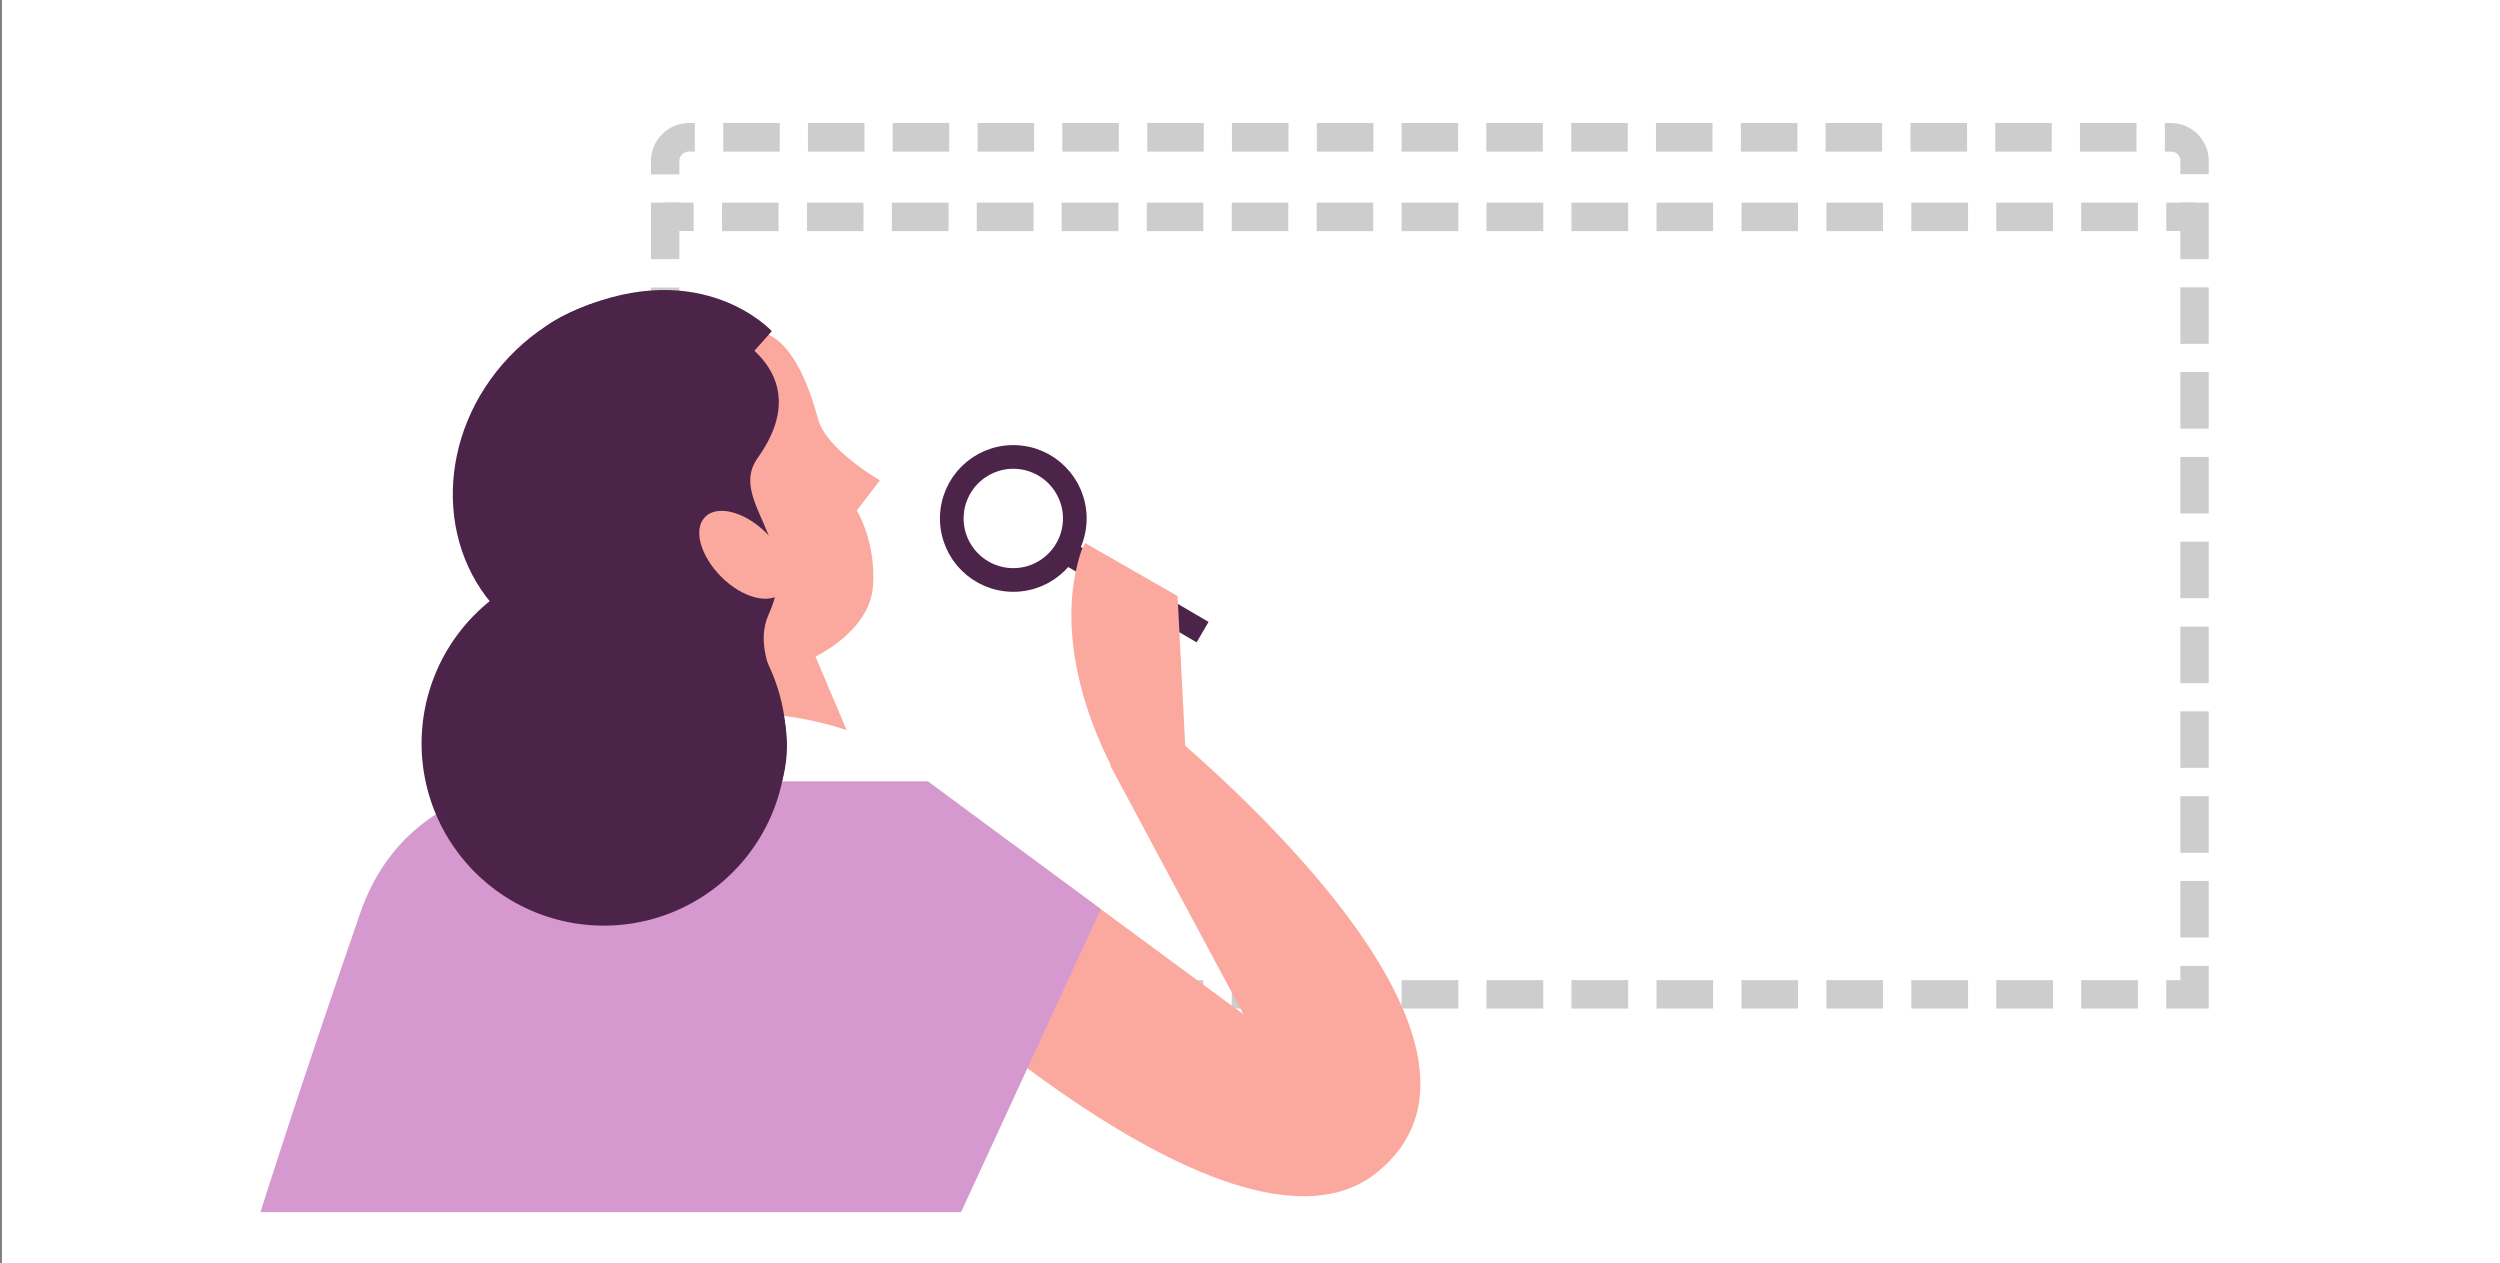 <svg id="_404_Woman" data-name="404 Woman" xmlns="http://www.w3.org/2000/svg" viewBox="0 0 1260 636.7"><rect x="0" y="0" width="1260" height="636.7" fill="#808080" stroke="none"/><defs><style>.cls-1,.cls-6{fill:#fff;}.cls-2{fill:#cdcdcd;}.cls-3{fill:none;stroke:#4c2349;stroke-miterlimit:10;stroke-width:11.93px;}.cls-4{fill:#4c2349;}.cls-4,.cls-5,.cls-6,.cls-7,.cls-8{fill-rule:evenodd;}.cls-5{fill:#fba99e;}.cls-7{fill:#fba99f;}.cls-8{fill:#d599d0;}</style></defs><title>smart-character-4</title><rect class="cls-1" x="1" width="1259" height="636.7"/><rect class="cls-2" x="335.3" y="102.1" width="14.3" height="14.32"/><path class="cls-2" d="M1077.5,116.5h-28.6V102.1h28.6Zm-42.8,0h-28.6V102.1h28.6Zm-42.8,0H963.3V102.1h28.6Zm-42.9,0H920.5V102.1H949Zm-42.8,0H877.7V102.1h28.5Zm-42.8,0H834.9V102.1h28.5Zm-42.8,0H792V102.1h28.6Zm-42.8,0H749.2V102.1h28.6Zm-42.8,0H706.4V102.1H735Zm-42.9,0H663.6V102.1h28.5Zm-42.8,0H620.8V102.1h28.5Zm-42.8,0H578V102.1h28.5Zm-42.8,0H535.1V102.1h28.6Zm-42.8,0H492.3V102.1h28.6Zm-42.8,0H449.5V102.1h28.6Zm-42.9,0H406.7V102.1h28.5Zm-42.8,0H363.9V102.1h28.5Z"/><rect class="cls-2" x="1091.8" y="102.1" width="14.3" height="14.32"/><polygon class="cls-2" points="1113.2 508.3 1091.8 508.3 1091.8 494 1098.9 494 1098.9 486.8 1113.2 486.8 1113.2 508.3"/><path class="cls-2" d="M1077.5,508.3h-28.6V494h28.6Zm-42.8,0h-28.6V494h28.6Zm-42.8,0H963.3V494h28.6Zm-42.9,0H920.5V494H949Zm-42.8,0H877.7V494h28.5Zm-42.8,0H834.9V494h28.5Zm-42.8,0H792V494h28.6Zm-42.8,0H749.2V494h28.6Zm-42.8,0H706.4V494H735Zm-42.9,0H663.6V494h28.5Zm-42.8,0H620.8V494h28.5Zm-42.8,0H578V494h28.5Zm-42.8,0H535.1V494h28.6Zm-42.8,0H492.3V494h28.6Zm-42.8,0H449.5V494h28.6Zm-42.9,0H406.7V494h28.5Zm-42.8,0H363.9V494h28.5Z"/><polygon class="cls-2" points="349.6 508.3 328.1 508.3 328.1 486.8 342.4 486.8 342.4 494 349.6 494 349.6 508.3"/><path class="cls-2" d="M342.4,472.6H328.1V444.1h14.3Zm770.8-.1h-14.3V444h14.3ZM342.4,429.8H328.1V401.3h14.3Zm770.8,0h-14.3V401.3h14.3ZM342.4,387.1H328.1V358.6h14.3Zm770.8-.1h-14.3V358.5h14.3ZM342.4,344.3H328.1V315.8h14.3Zm770.8,0h-14.3V315.8h14.3ZM342.4,301.6H328.1V273.1h14.3Zm770.8-.1h-14.3V273h14.3ZM342.4,258.9H328.1V230.4h14.3Zm770.8-.1h-14.3V230.3h14.3ZM342.4,216.1H328.1V187.6h14.3Zm770.8-.1h-14.3V187.5h14.3ZM342.4,173.4H328.1V144.9h14.3Zm770.8-.1h-14.3V144.8h14.3ZM342.4,130.6H328.1V102.1h14.3Zm770.8,0h-14.3V102.1h14.3ZM342.4,87.9H328.1V81.1A19.2,19.2,0,0,1,347.2,62h3V76.4h-3a4.8,4.8,0,0,0-4.8,4.7Zm770.8-.1h-14.3V81.1a4.7,4.7,0,0,0-4.7-4.7h-3.1V62h3.1a19.1,19.1,0,0,1,19,19.1Zm-36.4-11.4h-28.5V62h28.5Zm-42.7,0h-28.5V62h28.5Zm-42.7,0H962.9V62h28.5Zm-42.8,0H920.1V62h28.5Zm-42.7,0H877.4V62h28.5Zm-42.8,0H834.6V62h28.5Zm-42.7,0H791.9V62h28.5Zm-42.8,0H749.1V62h28.5Zm-42.7,0H706.4V62h28.5Zm-42.7,0H663.7V62h28.5Zm-42.8,0H620.9V62h28.5Zm-42.7,0H578.2V62h28.5Zm-42.8,0H535.4V62h28.5Zm-42.7,0H492.7V62h28.5Zm-42.8,0H449.9V62h28.5Zm-42.7,0H407.2V62h28.5Zm-42.7,0H364.5V62H393Z"/><line class="cls-3" x1="536.9" y1="278" x2="606.1" y2="318.6"/><path class="cls-4" d="M256.6,179.9c36.8-38.7,95.2-42.8,130.6-9.2s34.2,92.2-2.6,130.9-95.2,42.8-130.6,9.2S219.8,218.6,256.6,179.9Z"/><path class="cls-5" d="M348.2,427.4l84.2-46L411,330.9s27.5-12.8,29-35.6-8.2-38-8.2-38l11.7-15.2s-27-15.4-31.2-30.9c-14.9-55.4-37.6-43-37.6-43l-55.3,74.5Z"/><path class="cls-6" d="M368.7,359.1c60,0,108.6,25.7,108.6,57.3s-48.6,57.3-108.6,57.3-108.6-25.6-108.6-57.3S308.7,359.1,368.7,359.1Z"/><path class="cls-4" d="M362.9,165.7s51.3,19.9,18.9,65.2c-15.1,21.2,22.2,42.5,5.8,78.3-13.3,29.2,28.5,52.2-3,106.6C355,466.9,169.7,351.7,310,211.4c10-10,70.7-43.8,70.7-43.8"/><path class="cls-5" d="M355.4,260.5c6.2-6.2,19.9-2.6,30.6,7.9s14.3,24.1,8.1,30.3-19.9,2.7-30.5-7.9S349.2,266.7,355.4,260.5Z"/><path class="cls-4" d="M362.4,196.9l26.6-30s-34.9-38.2-98.3-10.9C216.7,188,362.4,196.9,362.4,196.9Z"/><path class="cls-7" d="M509.5,424.8l117.2,86.4L559.6,385.9,579.7,361S781.2,520.4,694,590.9c-71.5,57.8-246.8-111.7-246.8-111.7Z"/><path class="cls-7" d="M597.7,382.9l-4.2-82.5-46.6-26.7s-1.9,3.7-2,4.2c-17.9,54.4,18.6,114.3,18.6,114.3Z"/><path class="cls-8" d="M484.4,610.9l70.4-152.7-87.1-64.4H295.9s-87.4-11.9-114.5,66.8c-33.9,98.1-50.1,150.3-50.1,150.3Z"/><path class="cls-4" d="M268.5,290a91.9,91.9,0,1,1-48.8,120.4A92,92,0,0,1,268.5,290Z"/><circle class="cls-3" cx="510.7" cy="261.3" r="31"/></svg>